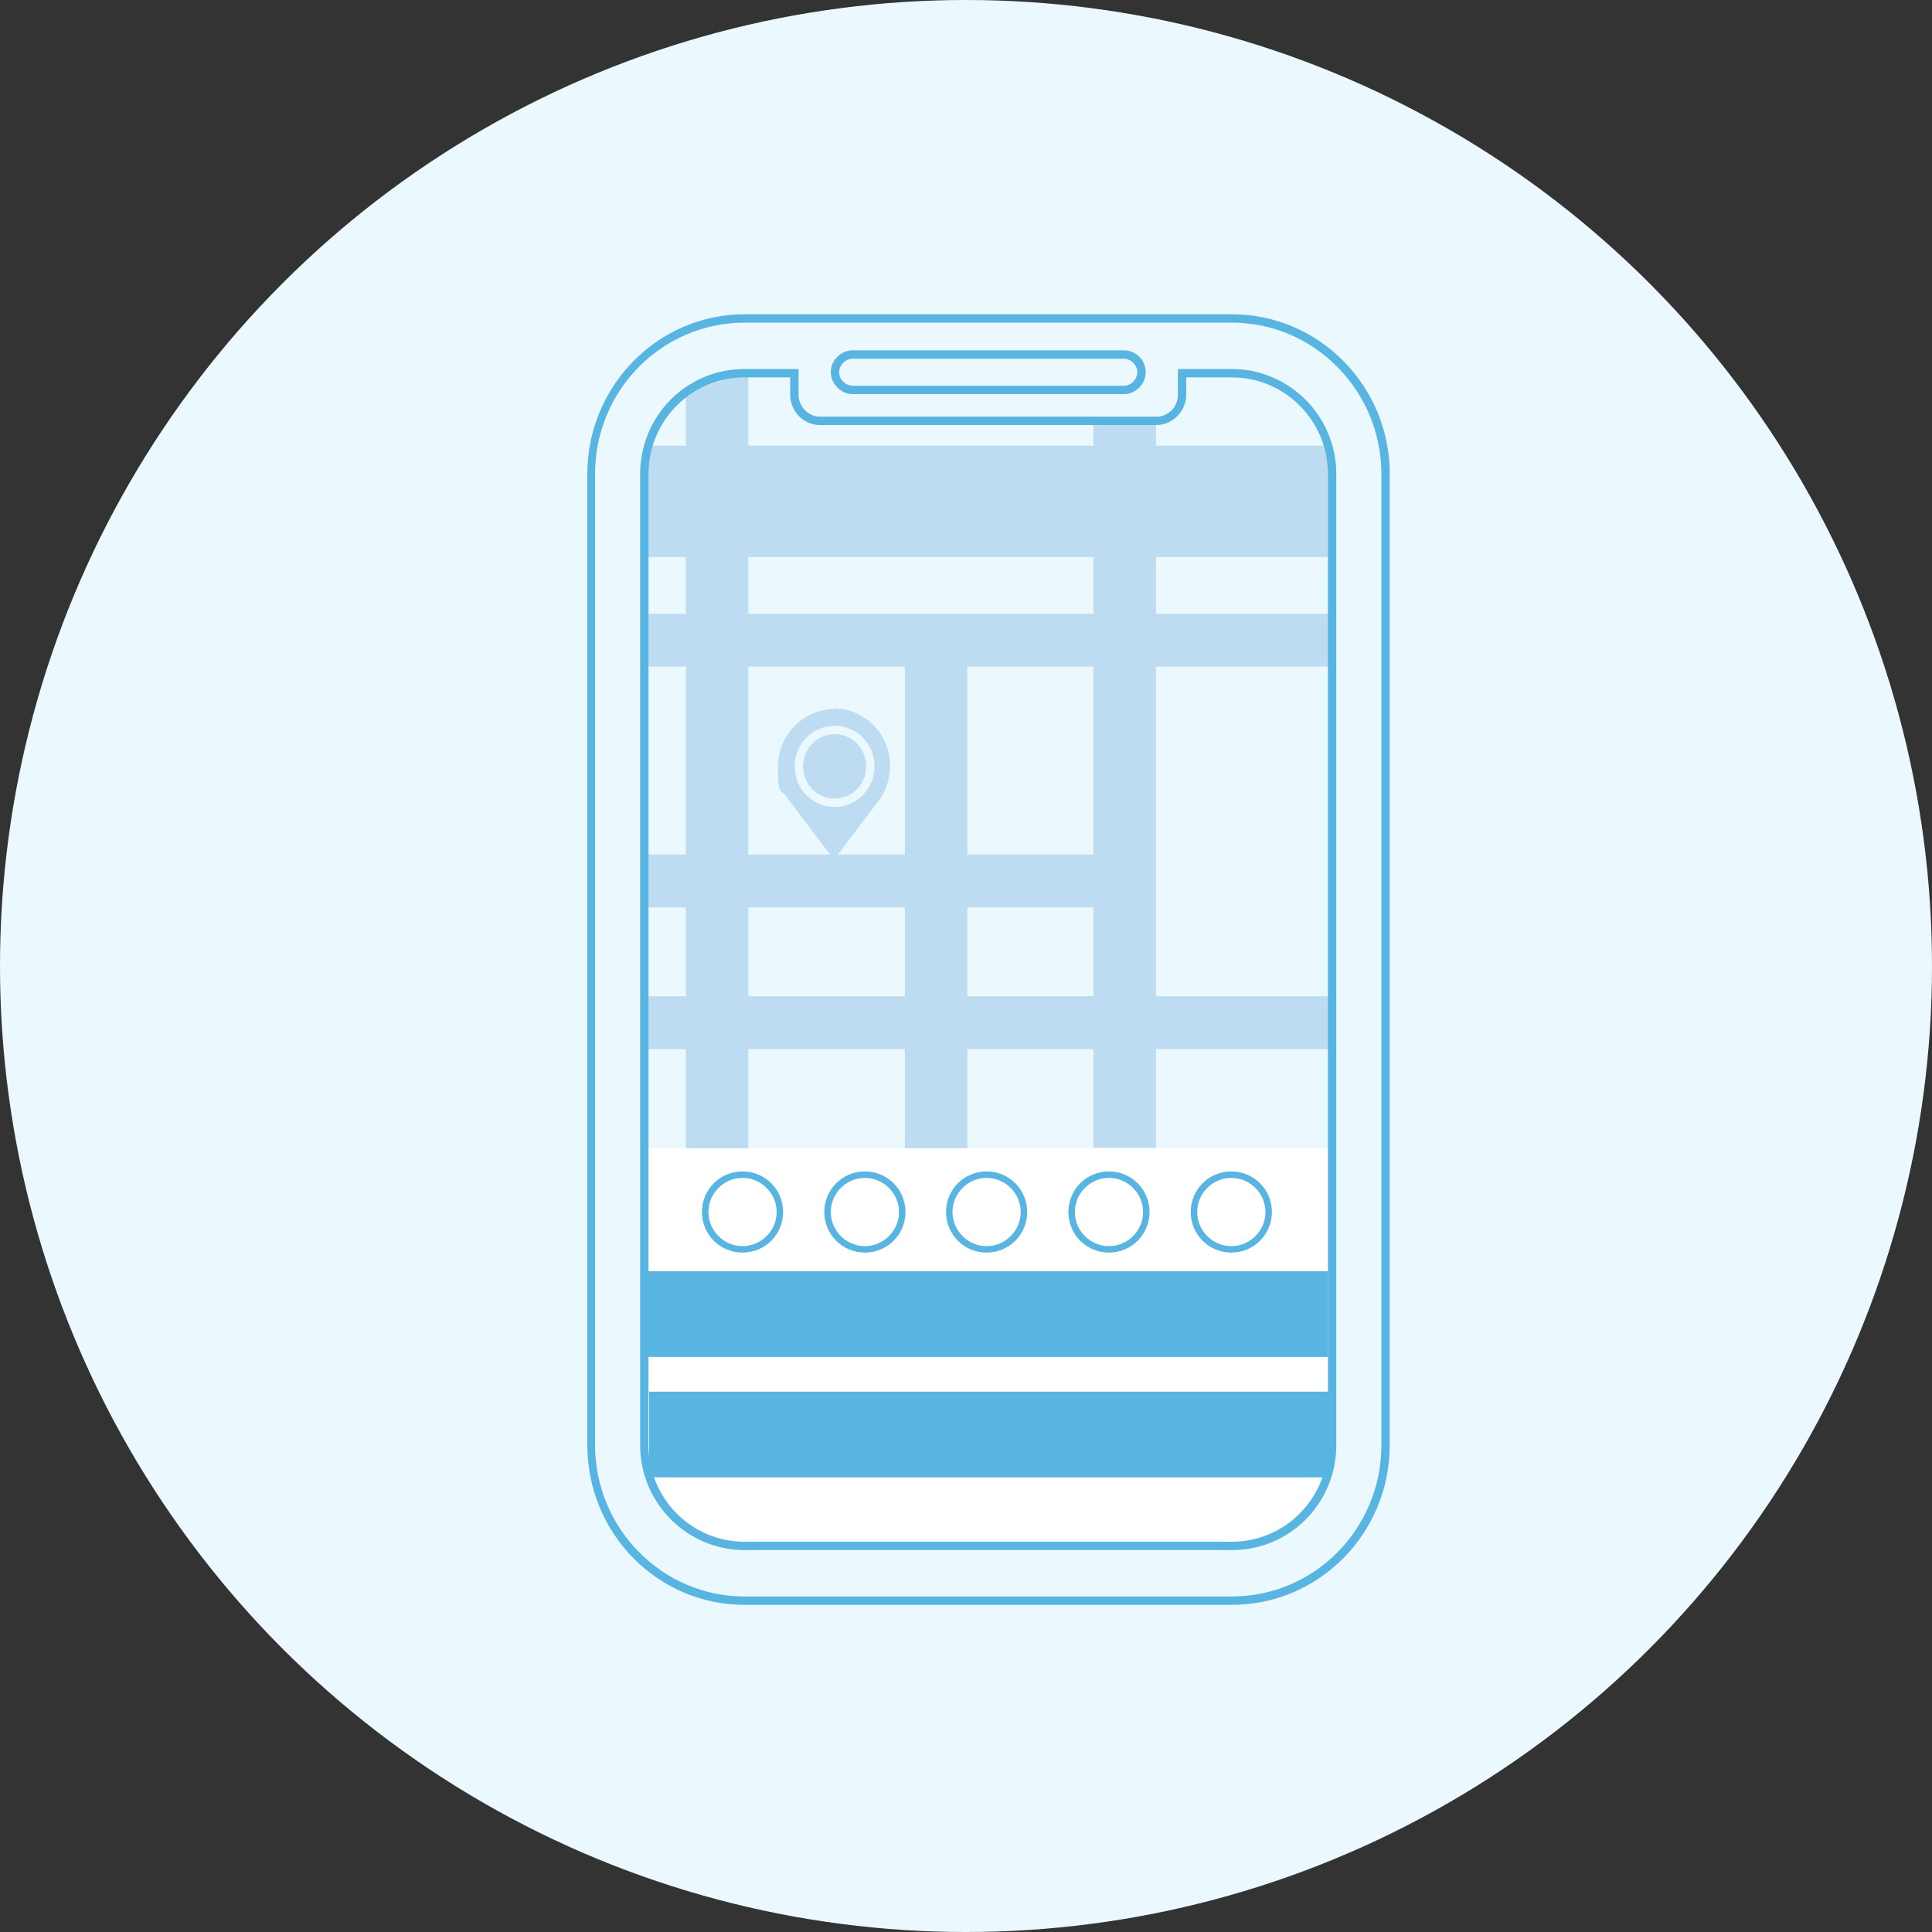 <?xml version="1.0" encoding="UTF-8"?>
<svg xmlns="http://www.w3.org/2000/svg" version="1.1" viewBox="0 0 300 300">
  <rect x="0" y="0" width="300" height="300" fill="#333333" stroke="none"/>
  <defs>
    <style>
      .cls-1, .cls-2 {
        fill: #bddbf1;
      }

      .cls-3 {
        fill: #fff;
      }

      .cls-2 {
        fill-rule: evenodd;
      }

      .cls-4 {
        fill: #ebf9ff;
      }

      .cls-5 {
        fill: #58b4e1;
      }
    </style>
  </defs>
  <!-- Generator: Adobe Illustrator 28.7.1, SVG Export Plug-In . SVG Version: 1.2.0 Build 142)  -->
  <g>
    <g id="Layer_1">
      <circle class="cls-4" cx="150" cy="150" r="150"/>
      <path class="cls-2" d="M129.6,110.1c-4.8,0-8.8,4-8.8,8.9s.5,3.4,1.4,4.8h0c0,.1.1.2.2.3l7.1,9.4,7.1-9.4c0-.1.1-.2.2-.3h0c.9-1.4,1.4-3.1,1.4-4.9,0-4.9-3.9-8.9-8.8-8.9h0ZM129.6,125.3c-3.5,0-6.2-2.8-6.2-6.3s2.8-6.3,6.2-6.3,6.2,2.8,6.2,6.3-2.8,6.3-6.2,6.3Z"/>
      <path class="cls-2" d="M129.6,114c-2.7,0-4.9,2.2-4.9,5s2.2,5,4.9,5,4.9-2.2,4.9-5-2.2-5-4.9-5Z"/>
      <rect class="cls-1" x="100.1" y="95.3" width="106.8" height="8.2"/>
      <rect class="cls-1" x="169.8" y="65.3" width="9.7" height="112.9"/>
      <rect class="cls-1" x="140.5" y="95.4" width="9.7" height="82.9"/>
      <rect class="cls-1" x="100.3" y="154.7" width="106.5" height="8.2"/>
      <rect class="cls-1" x="100.3" y="132.7" width="72.8" height="8.2"/>
      <polygon class="cls-2" points="106.5 179.8 106.5 60.8 116.2 57.8 116.2 179.8 106.5 179.8"/>
      <path class="cls-3" d="M100.3,178.3h106.5v44.8c0,9.8-7.9,17.7-17.7,17.7h-70.9c-9.9,0-17.9-8-17.9-17.9v-44.5h0Z"/>
      <g>
        <circle class="cls-3" cx="115.3" cy="188.2" r="5.8"/>
        <path class="cls-5" d="M115.3,194.5c-3.5,0-6.3-2.8-6.3-6.3s2.8-6.3,6.3-6.3,6.3,2.8,6.3,6.3-2.8,6.3-6.3,6.3ZM115.3,182.9c-2.9,0-5.3,2.4-5.3,5.3s2.4,5.3,5.3,5.3,5.3-2.4,5.3-5.3-2.4-5.3-5.3-5.3Z"/>
      </g>
      <g>
        <circle class="cls-3" cx="134.3" cy="188.2" r="5.8"/>
        <path class="cls-5" d="M134.3,194.5c-3.5,0-6.3-2.8-6.3-6.3s2.8-6.3,6.3-6.3,6.3,2.8,6.3,6.3-2.8,6.3-6.3,6.3ZM134.3,182.9c-2.9,0-5.3,2.4-5.3,5.3s2.4,5.3,5.3,5.3,5.3-2.4,5.3-5.3-2.4-5.3-5.3-5.3Z"/>
      </g>
      <g>
        <circle class="cls-3" cx="153.2" cy="188.2" r="5.8"/>
        <path class="cls-5" d="M153.2,194.5c-3.5,0-6.3-2.8-6.3-6.3s2.8-6.3,6.3-6.3,6.3,2.8,6.3,6.3-2.8,6.3-6.3,6.3ZM153.2,182.9c-2.9,0-5.3,2.4-5.3,5.3s2.4,5.3,5.3,5.3,5.3-2.4,5.3-5.3-2.4-5.3-5.3-5.3Z"/>
      </g>
      <g>
        <circle class="cls-3" cx="172.2" cy="188.2" r="5.8"/>
        <path class="cls-5" d="M172.2,194.5c-3.5,0-6.3-2.8-6.3-6.3s2.8-6.3,6.3-6.3,6.3,2.8,6.3,6.3-2.8,6.3-6.3,6.3ZM172.2,182.9c-2.9,0-5.3,2.4-5.3,5.3s2.4,5.3,5.3,5.3,5.3-2.4,5.3-5.3-2.4-5.3-5.3-5.3Z"/>
      </g>
      <g>
        <circle class="cls-3" cx="191.1" cy="188.2" r="5.8"/>
        <path class="cls-5" d="M191.2,194.5c-3.5,0-6.3-2.8-6.3-6.3s2.8-6.3,6.3-6.3,6.3,2.8,6.3,6.3-2.8,6.3-6.3,6.3ZM191.2,182.9c-2.9,0-5.3,2.4-5.3,5.3s2.4,5.3,5.3,5.3,5.3-2.4,5.3-5.3-2.4-5.3-5.3-5.3Z"/>
      </g>
      <rect class="cls-5" x="100.5" y="197.4" width="105.7" height="13.3"/>
      <rect class="cls-5" x="100.8" y="216.1" width="105.7" height="13.3"/>
      <path class="cls-1" d="M101.4,69.2h104.3c.3,0,.5.2.5.5v16.8h-105.8v-16.3c0-.5.4-1,1-1h0Z"/>
      <path class="cls-5" d="M191.3,249.2h-75.7c-13.5,0-24.4-11.1-24.4-24.8V73.6c0-13.7,11-24.8,24.4-24.8h75.7c13.5,0,24.5,11.1,24.5,24.8v150.8c0,13.7-11,24.8-24.5,24.8h0ZM115.6,50.1c-12.8,0-23.2,10.5-23.2,23.5v150.8c0,12.9,10.4,23.5,23.2,23.5h75.7c12.8,0,23.2-10.5,23.2-23.5V73.6c0-12.9-10.4-23.5-23.2-23.5h-75.7ZM191.3,240.7h-75.7c-8.9,0-16.2-7.3-16.2-16.3V73.6c0-9,7.2-16.3,16.2-16.3h8.4v4c0,1.8,1.5,3.4,3.3,3.4h52.3c1.8,0,3.3-1.5,3.3-3.4v-4h8.4c8.9,0,16.2,7.3,16.2,16.3v150.8c0,9-7.2,16.3-16.2,16.3h0ZM174.5,61.2h-42.1c-1.8,0-3.4-1.6-3.4-3.4s1.5-3.4,3.4-3.4h42.1c1.9,0,3.4,1.5,3.4,3.4s-1.6,3.4-3.4,3.4ZM132.4,55.7c-1.1,0-2.1,1-2.1,2.1s1,2.1,2.1,2.1h42.1c1.1,0,2.1-1,2.1-2.1s-1-2.1-2.1-2.1h-42.1ZM115.6,58.6c-8.2,0-14.9,6.7-14.9,15v150.8c0,8.3,6.7,15,14.9,15h75.7c8.2,0,14.9-6.7,14.9-15V73.6c0-8.3-6.7-15-14.9-15h-7.1v2.7c0,2.5-2.1,4.7-4.6,4.7h-52.3c-2.5,0-4.6-2.1-4.6-4.7v-2.7h-7.1Z"/>
    </g>
  </g>
</svg>